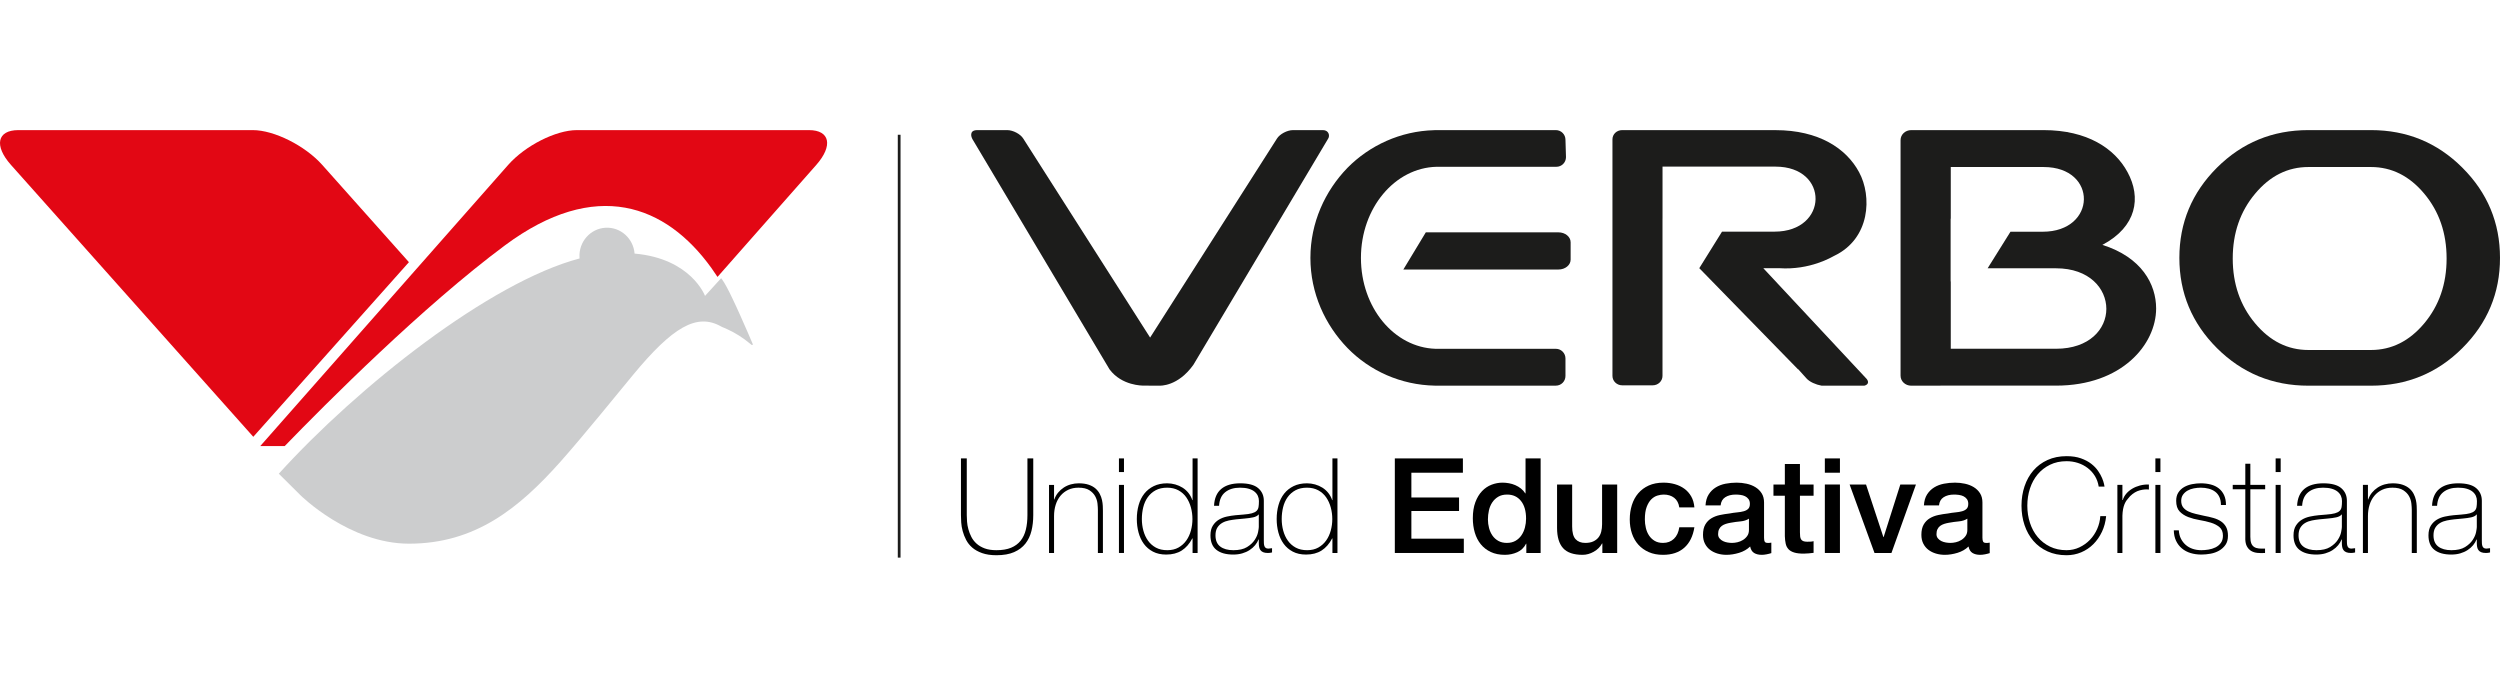 <?xml version="1.0" encoding="UTF-8"?>
<svg width="538px" height="147px" viewBox="0 0 538 147" version="1.1" xmlns="http://www.w3.org/2000/svg" xmlns:xlink="http://www.w3.org/1999/xlink">
    <title>Artboard</title>
    <g id="Artboard" stroke="none" stroke-width="1" fill="none" fill-rule="evenodd">
        <g id="Group" transform="translate(0, 27.999)">
            <g id="Group-4" transform="translate(209, 0)" fill="#1C1C1B">
                <path d="M37.137,54.984 C36.859,54.984 32.423,55.032 29.772,51.486 L0.241,1.899 C0.074,1.62 -0.569,0.001 1.317,0.001 L7.762,0.001 C9.002,0.001 10.615,0.855 11.21,1.829 L38.504,44.645 L65.798,1.829 C66.396,0.855 68.01,0.001 69.25,0.001 L75.691,0.001 C76.931,0.001 77.235,1.165 76.833,1.81 L47.802,50.531 C44.455,55.19 40.709,55 40.437,55 L37.137,54.984 Z" id="Fill-1"></path>
                <path d="M233.459,47.053 L210.807,47.053 L210.807,32.576 L210.775,32.576 L210.775,19.063 L210.807,19.063 L210.807,7.945 L230.801,7.945 C242.481,7.945 242.263,21.869 230.586,21.869 L223.651,21.869 L218.735,29.738 L233.459,29.738 C240.669,29.738 244.285,34.139 244.285,38.467 C244.285,42.785 240.669,47.053 233.459,47.053 M243.431,24.701 C250.871,20.765 251.811,14.479 248.844,9.049 C246.088,3.93 240.144,0.001 230.801,0.001 L208.494,0.001 L208.077,0.001 L202.29,0.001 C201.025,0.001 200,0.963 200,2.146 L200,52.856 C200,54.039 201.025,55.001 202.29,55.001 L208.494,55.001 C208.532,55.001 208.564,54.988 208.602,54.988 L233.459,54.988 C247.682,54.988 255,46.073 255,38.385 C255,33.199 251.922,27.374 243.431,24.701" id="Fill-3"></path>
                <path d="M129,27.869 L129,24.133 C129,22.958 127.831,22.001 126.382,22.001 L97.835,22.001 L93,30.001 L126.382,30.001 C127.831,30.001 129,29.05 129,27.869" id="Fill-5"></path>
                <path d="M100.137,7.895 L125.929,7.895 C127.075,7.895 128,6.965 128,5.813 L127.889,2.083 C127.889,0.934 126.964,0.001 125.824,0.001 L100.071,0.001 L100.039,0.001 L99.774,0.001 C99.723,0.001 99.679,0.01 99.632,0.017 C92.372,0.203 85.741,3.291 80.976,8.116 C76.145,13.096 73,19.914 73,27.498 C73,35.088 76.145,41.906 80.976,46.892 C85.773,51.821 92.457,54.846 99.767,54.991 L99.774,54.991 L99.793,54.991 C99.884,54.995 99.976,55.001 100.071,55.001 L100.071,54.991 L125.824,54.991 C126.964,54.991 127.889,54.061 127.889,52.913 L127.889,49.145 C127.889,47.996 126.964,47.063 125.824,47.063 L99.935,47.063 C91.027,46.784 83.875,38.223 83.875,27.501 C83.875,16.738 91.182,8.11 100.137,7.895" id="Fill-7"></path>
                <path d="M192.73,53.57 L170.46,29.713 L173.877,29.713 C180.568,30.178 185.314,27.252 185.69,27.072 C193.533,23.352 193.872,14.182 191.069,9.047 C188.323,3.937 182.397,0.007 173.092,0.007 L140.094,0.001 C138.94,0.001 138,0.865 138,1.986 L138,52.899 C138,54.016 138.94,54.922 140.094,54.922 L146.662,54.922 C147.827,54.922 148.769,54.016 148.769,52.899 L148.769,19.049 L148.776,19.049 L148.776,7.859 L173.092,7.859 C184.722,7.859 184.51,21.851 172.877,21.851 L161.579,21.851 L156.685,29.713 L177.904,51.452 L177.968,51.452 L179.771,53.45 C180.426,54.184 181.748,54.773 183.017,55.001 L192.205,55.001 C193.014,54.786 193.236,54.241 192.73,53.57" id="Fill-9"></path>
                <path d="M312.708,41.574 C309.505,45.402 305.674,47.319 301.233,47.319 L287.767,47.319 C283.317,47.319 279.492,45.402 276.298,41.574 C273.089,37.743 271.485,33.095 271.485,27.632 C271.485,22.165 273.089,17.517 276.298,13.689 C279.492,9.858 283.317,7.944 287.767,7.944 L301.233,7.944 C305.674,7.944 309.505,9.858 312.708,13.689 C315.911,17.517 317.509,22.165 317.509,27.632 C317.509,33.095 315.911,37.743 312.708,41.574 M320.895,8.08 C315.503,2.692 308.946,0 301.233,0 L287.767,0 C280.054,0 273.503,2.692 268.092,8.08 C262.701,13.465 260,19.938 260,27.502 C260,35.063 262.701,41.536 268.092,46.921 C273.503,52.305 280.054,55.001 287.767,55.001 L301.233,55.001 C308.946,55.001 315.503,52.305 320.895,46.921 C326.299,41.536 329,35.063 329,27.502 C329,19.938 326.299,13.465 320.895,8.08" id="Fill-11"></path>
            </g>
            <polygon id="Fill-41" fill="#1C1C1B" points="193.204 92.001 193.796 92.001 193.796 1.001 193.204 1.001"></polygon>
            <g id="Group-2" transform="translate(0, 0.001)">
                <path d="M69.338,7.48 C65.655,3.346 58.974,0 54.416,0 L3.944,0 C-0.614,0 -1.324,3.346 2.352,7.48 L54.509,66 L88,28.419 L69.338,7.48 Z" id="Fill-42" fill="#E20714"></path>
                <path d="M174.091,0 L124.134,0 C119.615,0 113.008,3.352 109.362,7.485 L89.157,30.392 L56.006,67.994 L56,68 L61.266,68 C70.246,58.727 91.03,37.899 108.656,24.806 C128.2,10.289 143.301,16.065 153.101,29.683 C153.547,30.303 153.984,30.943 154.405,31.592 L175.667,7.485 C179.312,3.352 178.61,0 174.091,0" id="Fill-43" fill="#E20714"></path>
                <path d="M161.964,45.98 C161.551,44.972 160.504,42.582 159.353,39.99 C158.785,38.725 158.196,37.418 157.622,36.235 C156.767,34.425 155.96,32.898 155.373,32.107 C155.313,32.024 155.25,31.938 155.19,31.865 L151.721,35.677 C151.721,35.677 148.76,27.648 136.561,26.57 C136.303,23.319 133.556,20.842 130.33,21.008 C127.053,21.183 124.533,24.03 124.707,27.367 C124.71,27.453 124.723,27.536 124.729,27.619 C105.469,32.694 77.042,55.135 60,73.942 L64.693,78.605 C64.693,78.605 75.175,89 88.014,89 C102.237,89 111.654,81.423 120.623,71.344 C125.555,65.797 133.253,56.269 136.262,52.642 C144.711,42.426 149.939,39.283 155.19,42.263 C155.405,42.387 155.682,42.486 155.915,42.582 C156.168,42.687 156.407,42.798 156.644,42.913 C158.202,43.634 159.826,44.625 161.428,45.967 C161.52,46.047 161.614,46.117 161.706,46.19 C161.841,46.292 162.093,46.292 161.964,45.98" id="Fill-44" fill="#CCCDCE"></path>
            </g>
        </g>
        <g id="Unidad" transform="translate(206.796, 98.651)" fill="#000000" fill-rule="nonzero">
            <path d="M1.254,0 L1.254,12.198 C1.254,12.597 1.273,13.062 1.311,13.595 C1.349,14.127 1.444,14.673 1.596,15.233 C1.748,15.794 1.962,16.345 2.237,16.886 C2.513,17.428 2.888,17.912 3.363,18.34 C3.838,18.767 4.422,19.109 5.116,19.366 C5.809,19.622 6.65,19.75 7.638,19.75 C8.892,19.75 9.942,19.575 10.787,19.223 C11.633,18.872 12.317,18.368 12.839,17.713 C13.362,17.057 13.737,16.264 13.965,15.333 C14.193,14.402 14.307,13.357 14.307,12.198 L14.307,0 L15.561,0 L15.561,12.198 C15.561,13.414 15.433,14.544 15.176,15.589 C14.92,16.634 14.488,17.547 13.88,18.326 C13.271,19.105 12.459,19.717 11.443,20.164 C10.426,20.61 9.158,20.834 7.638,20.834 C6.441,20.834 5.415,20.681 4.56,20.378 C3.705,20.073 2.997,19.679 2.437,19.195 C1.876,18.71 1.435,18.154 1.111,17.527 C0.788,16.901 0.541,16.269 0.37,15.632 C0.2,14.996 0.095,14.378 0.057,13.78 C0.019,13.181 0,12.654 0,12.198 L0,0 L1.254,0 Z" id="Path"></path>
            <path d="M18.953,5.7 L20.035,5.7 L20.035,8.835 L20.093,8.835 C20.282,8.284 20.553,7.795 20.905,7.367 C21.256,6.94 21.665,6.574 22.13,6.27 C22.596,5.966 23.104,5.738 23.655,5.586 C24.206,5.434 24.767,5.358 25.337,5.358 C26.192,5.358 26.918,5.463 27.517,5.671 C28.115,5.88 28.605,6.156 28.985,6.498 C29.364,6.84 29.664,7.225 29.882,7.652 C30.101,8.08 30.258,8.512 30.352,8.949 C30.448,9.386 30.505,9.809 30.523,10.217 C30.543,10.626 30.552,10.982 30.552,11.286 L30.552,20.349 L29.469,20.349 L29.469,11.086 C29.469,10.726 29.441,10.27 29.384,9.719 C29.326,9.168 29.16,8.64 28.885,8.137 C28.609,7.633 28.191,7.201 27.631,6.84 C27.07,6.479 26.296,6.298 25.308,6.298 C24.472,6.298 23.731,6.45 23.085,6.755 C22.439,7.059 21.888,7.481 21.432,8.023 C20.976,8.564 20.629,9.21 20.392,9.961 C20.154,10.711 20.035,11.533 20.035,12.426 L20.035,20.349 L18.953,20.349 L18.953,5.7 Z" id="Path"></path>
            <path d="M34.001,2.936 L34.001,0 L35.084,0 L35.084,2.936 L34.001,2.936 Z M34.001,20.349 L34.001,5.7 L35.084,5.7 L35.084,20.349 L34.001,20.349 Z" id="Shape"></path>
            <path d="M49.846,17.214 L49.789,17.214 C49.181,18.373 48.422,19.242 47.51,19.822 C46.597,20.401 45.486,20.691 44.175,20.691 C43.073,20.691 42.123,20.482 41.325,20.064 C40.527,19.646 39.871,19.085 39.358,18.383 C38.846,17.68 38.465,16.867 38.218,15.946 C37.971,15.024 37.848,14.06 37.848,13.053 C37.848,11.97 37.981,10.958 38.247,10.018 C38.513,9.077 38.917,8.265 39.458,7.581 C40,6.897 40.679,6.356 41.496,5.957 C42.313,5.558 43.273,5.358 44.374,5.358 C44.964,5.358 45.543,5.439 46.113,5.6 C46.683,5.762 47.21,5.995 47.695,6.298 C48.179,6.603 48.602,6.982 48.963,7.439 C49.324,7.894 49.599,8.408 49.789,8.977 L49.846,8.977 L49.846,0 L50.929,0 L50.929,20.349 L49.846,20.349 L49.846,17.214 Z M44.403,19.75 C45.334,19.75 46.137,19.561 46.811,19.18 C47.486,18.8 48.046,18.297 48.493,17.67 C48.939,17.043 49.272,16.326 49.49,15.518 C49.709,14.711 49.818,13.889 49.818,13.053 C49.818,12.198 49.709,11.367 49.49,10.559 C49.272,9.752 48.944,9.03 48.507,8.393 C48.07,7.757 47.505,7.248 46.811,6.869 C46.118,6.489 45.306,6.298 44.374,6.298 C43.406,6.298 42.579,6.484 41.895,6.854 C41.211,7.225 40.646,7.723 40.199,8.351 C39.753,8.977 39.43,9.7 39.23,10.517 C39.031,11.334 38.931,12.179 38.931,13.053 C38.931,13.908 39.04,14.739 39.259,15.547 C39.477,16.354 39.81,17.072 40.256,17.698 C40.703,18.326 41.268,18.824 41.952,19.195 C42.636,19.565 43.453,19.75 44.403,19.75 Z" id="Shape"></path>
            <path d="M64.097,17.442 L64.04,17.442 C63.868,17.879 63.621,18.292 63.298,18.682 C62.975,19.071 62.581,19.418 62.116,19.722 C61.65,20.026 61.123,20.264 60.534,20.434 C59.945,20.605 59.299,20.691 58.596,20.691 C57.038,20.691 55.831,20.354 54.977,19.679 C54.121,19.005 53.694,17.965 53.694,16.558 C53.694,15.704 53.865,15.005 54.207,14.464 C54.549,13.922 54.981,13.495 55.504,13.181 C56.026,12.868 56.606,12.645 57.242,12.511 C57.879,12.379 58.492,12.284 59.081,12.226 L60.762,12.084 C61.541,12.027 62.154,11.937 62.6,11.813 C63.047,11.69 63.384,11.519 63.612,11.3 C63.84,11.082 63.983,10.802 64.04,10.46 C64.097,10.117 64.125,9.69 64.125,9.177 C64.125,8.778 64.049,8.408 63.897,8.066 C63.745,7.723 63.508,7.42 63.184,7.154 C62.861,6.888 62.444,6.678 61.931,6.527 C61.417,6.375 60.791,6.298 60.05,6.298 C58.739,6.298 57.679,6.622 56.872,7.268 C56.064,7.913 55.623,8.892 55.547,10.203 L54.464,10.203 C54.539,8.588 55.057,7.377 56.017,6.569 C56.976,5.762 58.34,5.358 60.106,5.358 C61.873,5.358 63.161,5.705 63.968,6.398 C64.776,7.092 65.18,7.999 65.18,9.12 L65.18,17.642 C65.18,17.851 65.184,18.059 65.194,18.268 C65.203,18.477 65.237,18.668 65.293,18.838 C65.35,19.009 65.445,19.147 65.579,19.252 C65.712,19.356 65.901,19.409 66.148,19.409 C66.338,19.409 66.605,19.38 66.947,19.323 L66.947,20.235 C66.662,20.311 66.367,20.349 66.063,20.349 C65.626,20.349 65.279,20.292 65.023,20.178 C64.766,20.064 64.572,19.912 64.439,19.722 C64.305,19.532 64.215,19.309 64.168,19.052 C64.12,18.796 64.097,18.515 64.097,18.212 L64.097,17.442 Z M64.097,12.027 C63.831,12.35 63.427,12.569 62.885,12.682 C62.344,12.796 61.74,12.882 61.075,12.939 L59.252,13.11 C58.719,13.167 58.188,13.248 57.656,13.352 C57.123,13.457 56.644,13.633 56.216,13.88 C55.789,14.127 55.442,14.464 55.176,14.891 C54.91,15.319 54.777,15.874 54.777,16.558 C54.777,17.642 55.119,18.444 55.803,18.967 C56.487,19.489 57.428,19.75 58.624,19.75 C59.859,19.75 60.838,19.527 61.56,19.081 C62.282,18.634 62.833,18.121 63.213,17.542 C63.593,16.962 63.835,16.402 63.94,15.86 C64.044,15.319 64.097,14.953 64.097,14.763 L64.097,12.027 Z" id="Shape"></path>
            <path d="M79.942,17.214 L79.885,17.214 C79.278,18.373 78.517,19.242 77.606,19.822 C76.694,20.401 75.582,20.691 74.271,20.691 C73.169,20.691 72.219,20.482 71.421,20.064 C70.623,19.646 69.968,19.085 69.454,18.383 C68.942,17.68 68.561,16.867 68.314,15.946 C68.067,15.024 67.944,14.06 67.944,13.053 C67.944,11.97 68.077,10.958 68.343,10.018 C68.609,9.077 69.013,8.265 69.554,7.581 C70.096,6.897 70.775,6.356 71.592,5.957 C72.409,5.558 73.368,5.358 74.471,5.358 C75.059,5.358 75.639,5.439 76.209,5.6 C76.779,5.762 77.306,5.995 77.791,6.298 C78.275,6.603 78.698,6.982 79.059,7.439 C79.42,7.894 79.695,8.408 79.885,8.977 L79.942,8.977 L79.942,0 L81.025,0 L81.025,20.349 L79.942,20.349 L79.942,17.214 Z M74.499,19.75 C75.43,19.75 76.233,19.561 76.907,19.18 C77.582,18.8 78.142,18.297 78.589,17.67 C79.035,17.043 79.368,16.326 79.586,15.518 C79.805,14.711 79.914,13.889 79.914,13.053 C79.914,12.198 79.805,11.367 79.586,10.559 C79.368,9.752 79.04,9.03 78.603,8.393 C78.166,7.757 77.601,7.248 76.907,6.869 C76.214,6.489 75.401,6.298 74.471,6.298 C73.501,6.298 72.675,6.484 71.991,6.854 C71.307,7.225 70.742,7.723 70.295,8.351 C69.849,8.977 69.526,9.7 69.326,10.517 C69.127,11.334 69.027,12.179 69.027,13.053 C69.027,13.908 69.136,14.739 69.355,15.547 C69.573,16.354 69.906,17.072 70.352,17.698 C70.799,18.326 71.364,18.824 72.048,19.195 C72.732,19.565 73.549,19.75 74.499,19.75 Z" id="Shape"></path>
        </g>
        <g id="Educativa" transform="translate(300.166, 98.651)" fill="#000000" fill-rule="nonzero">
            <polygon id="Path" points="-5.68434189e-14 0 14.649 0 14.649 3.078 3.562 3.078 3.562 8.408 13.822 8.408 13.822 11.315 3.562 11.315 3.562 17.271 14.848 17.271 14.848 20.349 -5.68434189e-14 20.349"></polygon>
            <path d="M31.378,20.349 L28.3,20.349 L28.3,18.354 L28.244,18.354 C27.806,19.209 27.17,19.822 26.334,20.192 C25.498,20.563 24.614,20.748 23.683,20.748 C22.524,20.748 21.513,20.544 20.648,20.135 C19.784,19.727 19.067,19.171 18.497,18.468 C17.927,17.765 17.499,16.934 17.214,15.974 C16.929,15.015 16.787,13.984 16.787,12.882 C16.787,11.552 16.967,10.402 17.328,9.434 C17.689,8.464 18.169,7.667 18.767,7.04 C19.366,6.412 20.05,5.952 20.819,5.657 C21.589,5.363 22.372,5.215 23.171,5.215 C23.627,5.215 24.092,5.258 24.567,5.344 C25.042,5.429 25.498,5.567 25.935,5.757 C26.372,5.947 26.776,6.189 27.146,6.484 C27.517,6.778 27.826,7.125 28.073,7.524 L28.13,7.524 L28.13,0 L31.378,0 L31.378,20.349 Z M20.035,13.139 C20.035,13.765 20.116,14.383 20.278,14.991 C20.439,15.599 20.686,16.14 21.019,16.616 C21.351,17.09 21.774,17.471 22.287,17.756 C22.8,18.041 23.408,18.183 24.111,18.183 C24.833,18.183 25.455,18.031 25.978,17.727 C26.5,17.423 26.928,17.024 27.26,16.53 C27.593,16.036 27.84,15.48 28.001,14.863 C28.163,14.245 28.244,13.614 28.244,12.967 C28.244,11.334 27.878,10.06 27.146,9.149 C26.415,8.236 25.422,7.78 24.168,7.78 C23.408,7.78 22.767,7.937 22.244,8.251 C21.722,8.564 21.294,8.973 20.962,9.476 C20.629,9.98 20.392,10.55 20.249,11.186 C20.107,11.823 20.035,12.473 20.035,13.139 Z" id="Shape"></path>
            <path d="M47.852,20.349 L44.66,20.349 L44.66,18.297 L44.602,18.297 C44.203,19.038 43.61,19.632 42.821,20.078 C42.033,20.525 41.23,20.748 40.413,20.748 C38.475,20.748 37.074,20.268 36.209,19.309 C35.345,18.349 34.913,16.901 34.913,14.963 L34.913,5.614 L38.161,5.614 L38.161,14.649 C38.161,15.941 38.408,16.853 38.903,17.385 C39.397,17.917 40.09,18.183 40.983,18.183 C41.667,18.183 42.237,18.078 42.693,17.869 C43.149,17.66 43.52,17.38 43.804,17.029 C44.09,16.677 44.294,16.255 44.417,15.761 C44.541,15.267 44.602,14.735 44.602,14.165 L44.602,5.614 L47.852,5.614 L47.852,20.349 Z" id="Path"></path>
            <path d="M61.218,10.545 C61.085,9.633 60.719,8.944 60.121,8.479 C59.522,8.013 58.767,7.78 57.855,7.78 C57.437,7.78 56.99,7.852 56.516,7.994 C56.041,8.137 55.603,8.403 55.205,8.792 C54.806,9.182 54.473,9.723 54.207,10.417 C53.941,11.11 53.808,12.018 53.808,13.139 C53.808,13.746 53.879,14.354 54.022,14.963 C54.164,15.57 54.392,16.112 54.706,16.587 C55.019,17.062 55.423,17.447 55.917,17.741 C56.411,18.036 57.01,18.183 57.712,18.183 C58.663,18.183 59.446,17.889 60.064,17.299 C60.681,16.71 61.066,15.884 61.218,14.82 L64.467,14.82 C64.163,16.739 63.436,18.207 62.287,19.223 C61.137,20.24 59.612,20.748 57.712,20.748 C56.553,20.748 55.532,20.553 54.649,20.164 C53.765,19.774 53.02,19.242 52.411,18.568 C51.803,17.893 51.343,17.09 51.029,16.16 C50.716,15.229 50.559,14.222 50.559,13.139 C50.559,12.037 50.711,11.001 51.015,10.032 C51.319,9.063 51.775,8.222 52.383,7.51 C52.991,6.797 53.746,6.237 54.649,5.828 C55.551,5.42 56.611,5.215 57.827,5.215 C58.681,5.215 59.494,5.325 60.263,5.543 C61.033,5.762 61.717,6.09 62.315,6.527 C62.914,6.963 63.403,7.514 63.783,8.18 C64.163,8.845 64.391,9.633 64.467,10.545 L61.218,10.545 Z" id="Path"></path>
            <path d="M79.458,17.072 C79.458,17.471 79.51,17.756 79.615,17.927 C79.719,18.098 79.924,18.183 80.228,18.183 C80.323,18.183 80.436,18.183 80.57,18.183 C80.703,18.183 80.855,18.164 81.025,18.126 L81.025,20.378 C80.912,20.416 80.764,20.458 80.584,20.506 C80.403,20.553 80.218,20.596 80.028,20.634 C79.838,20.672 79.648,20.701 79.458,20.72 C79.268,20.738 79.106,20.748 78.974,20.748 C78.308,20.748 77.757,20.615 77.32,20.349 C76.883,20.083 76.599,19.617 76.466,18.953 C75.82,19.579 75.026,20.035 74.086,20.32 C73.145,20.605 72.238,20.748 71.364,20.748 C70.699,20.748 70.062,20.658 69.454,20.477 C68.847,20.297 68.31,20.031 67.844,19.679 C67.379,19.328 67.008,18.881 66.733,18.34 C66.457,17.798 66.32,17.166 66.32,16.445 C66.32,15.533 66.486,14.791 66.818,14.222 C67.151,13.652 67.588,13.205 68.129,12.882 C68.671,12.559 69.279,12.326 69.953,12.184 C70.628,12.041 71.307,11.932 71.991,11.856 C72.58,11.742 73.141,11.661 73.672,11.614 C74.204,11.566 74.675,11.486 75.083,11.371 C75.492,11.258 75.815,11.082 76.052,10.844 C76.29,10.607 76.409,10.251 76.409,9.775 C76.409,9.357 76.309,9.015 76.109,8.749 C75.91,8.483 75.663,8.279 75.368,8.137 C75.074,7.994 74.746,7.899 74.385,7.852 C74.024,7.804 73.682,7.78 73.359,7.78 C72.447,7.78 71.697,7.971 71.108,8.351 C70.519,8.73 70.186,9.319 70.11,10.117 L66.861,10.117 C66.918,9.168 67.146,8.379 67.545,7.752 C67.944,7.125 68.452,6.622 69.07,6.242 C69.687,5.862 70.385,5.596 71.165,5.444 C71.944,5.292 72.742,5.215 73.558,5.215 C74.281,5.215 74.993,5.292 75.696,5.444 C76.399,5.596 77.031,5.843 77.591,6.184 C78.152,6.527 78.603,6.968 78.945,7.51 C79.287,8.051 79.458,8.711 79.458,9.491 L79.458,17.072 Z M76.209,12.967 C75.715,13.29 75.107,13.485 74.385,13.552 C73.663,13.618 72.941,13.718 72.219,13.851 C71.877,13.908 71.544,13.989 71.222,14.093 C70.898,14.198 70.614,14.34 70.367,14.521 C70.12,14.701 69.925,14.939 69.782,15.233 C69.64,15.528 69.569,15.884 69.569,16.302 C69.569,16.663 69.673,16.967 69.882,17.214 C70.091,17.461 70.343,17.656 70.637,17.798 C70.932,17.941 71.255,18.041 71.606,18.098 C71.958,18.154 72.276,18.183 72.561,18.183 C72.922,18.183 73.311,18.136 73.73,18.041 C74.147,17.945 74.542,17.784 74.912,17.556 C75.283,17.328 75.591,17.038 75.838,16.687 C76.085,16.335 76.209,15.903 76.209,15.39 L76.209,12.967 Z" id="Shape"></path>
            <path d="M81.481,5.614 L83.933,5.614 L83.933,1.197 L87.181,1.197 L87.181,5.614 L90.117,5.614 L90.117,8.037 L87.181,8.037 L87.181,15.903 C87.181,16.245 87.196,16.54 87.224,16.787 C87.253,17.034 87.319,17.242 87.424,17.413 C87.528,17.584 87.685,17.713 87.894,17.798 C88.103,17.884 88.388,17.927 88.749,17.927 C88.977,17.927 89.205,17.922 89.433,17.912 C89.661,17.903 89.889,17.869 90.117,17.812 L90.117,20.32 C89.756,20.358 89.404,20.396 89.062,20.434 C88.721,20.473 88.369,20.491 88.008,20.491 C87.153,20.491 86.464,20.411 85.942,20.249 C85.419,20.088 85.011,19.85 84.716,19.537 C84.422,19.223 84.222,18.829 84.118,18.354 C84.013,17.879 83.951,17.337 83.933,16.73 L83.933,8.037 L81.481,8.037 L81.481,5.614 Z" id="Path"></path>
            <path d="M92.54,0 L95.788,0 L95.788,3.078 L92.54,3.078 L92.54,0 Z M92.54,5.614 L95.788,5.614 L95.788,20.349 L92.54,20.349 L92.54,5.614 Z" id="Shape"></path>
            <polygon id="Path" points="97.869 5.614 101.403 5.614 105.136 16.929 105.194 16.929 108.784 5.614 112.147 5.614 106.875 20.349 103.227 20.349"></polygon>
            <path d="M126.454,17.072 C126.454,17.471 126.507,17.756 126.611,17.927 C126.716,18.098 126.92,18.183 127.224,18.183 C127.319,18.183 127.433,18.183 127.566,18.183 C127.699,18.183 127.851,18.164 128.022,18.126 L128.022,20.378 C127.908,20.416 127.761,20.458 127.58,20.506 C127.4,20.553 127.215,20.596 127.025,20.634 C126.835,20.672 126.644,20.701 126.454,20.72 C126.264,20.738 126.103,20.748 125.97,20.748 C125.305,20.748 124.754,20.615 124.317,20.349 C123.88,20.083 123.595,19.617 123.462,18.953 C122.816,19.579 122.023,20.035 121.082,20.32 C120.142,20.605 119.234,20.748 118.361,20.748 C117.695,20.748 117.059,20.658 116.451,20.477 C115.843,20.297 115.306,20.031 114.841,19.679 C114.375,19.328 114.005,18.881 113.729,18.34 C113.454,17.798 113.316,17.166 113.316,16.445 C113.316,15.533 113.482,14.791 113.815,14.222 C114.147,13.652 114.584,13.205 115.126,12.882 C115.667,12.559 116.275,12.326 116.95,12.184 C117.624,12.041 118.303,11.932 118.987,11.856 C119.576,11.742 120.137,11.661 120.669,11.614 C121.201,11.566 121.671,11.486 122.08,11.371 C122.488,11.258 122.811,11.082 123.049,10.844 C123.286,10.607 123.405,10.251 123.405,9.775 C123.405,9.357 123.305,9.015 123.106,8.749 C122.906,8.483 122.659,8.279 122.365,8.137 C122.07,7.994 121.743,7.899 121.382,7.852 C121.02,7.804 120.678,7.78 120.356,7.78 C119.444,7.78 118.693,7.971 118.104,8.351 C117.515,8.73 117.183,9.319 117.106,10.117 L113.858,10.117 C113.915,9.168 114.142,8.379 114.541,7.752 C114.941,7.125 115.449,6.622 116.066,6.242 C116.684,5.862 117.382,5.596 118.161,5.444 C118.94,5.292 119.738,5.215 120.555,5.215 C121.277,5.215 121.99,5.292 122.692,5.444 C123.395,5.596 124.027,5.843 124.588,6.184 C125.148,6.527 125.6,6.968 125.942,7.51 C126.284,8.051 126.454,8.711 126.454,9.491 L126.454,17.072 Z M123.206,12.967 C122.712,13.29 122.103,13.485 121.382,13.552 C120.659,13.618 119.938,13.718 119.216,13.851 C118.874,13.908 118.541,13.989 118.218,14.093 C117.895,14.198 117.61,14.34 117.363,14.521 C117.116,14.701 116.921,14.939 116.779,15.233 C116.636,15.528 116.565,15.884 116.565,16.302 C116.565,16.663 116.669,16.967 116.879,17.214 C117.088,17.461 117.339,17.656 117.634,17.798 C117.928,17.941 118.251,18.041 118.603,18.098 C118.954,18.154 119.272,18.183 119.558,18.183 C119.918,18.183 120.308,18.136 120.726,18.041 C121.144,17.945 121.538,17.784 121.909,17.556 C122.279,17.328 122.588,17.038 122.835,16.687 C123.082,16.335 123.206,15.903 123.206,15.39 L123.206,12.967 Z" id="Shape"></path>
        </g>
        <g id="Cristiana" transform="translate(435.026, 98.166)" fill="#000000" fill-rule="nonzero">
            <path d="M0,10.659 C0,9.177 0.218,7.785 0.655,6.484 C1.093,5.182 1.724,4.052 2.551,3.092 C3.377,2.133 4.394,1.377 5.6,0.827 C6.807,0.276 8.17,0 9.69,0 C10.887,0 11.922,0.157 12.796,0.47 C13.671,0.784 14.407,1.173 15.005,1.639 C15.604,2.104 16.093,2.612 16.473,3.163 C16.853,3.715 17.143,4.232 17.342,4.717 C17.542,5.201 17.68,5.619 17.756,5.971 C17.831,6.322 17.869,6.517 17.869,6.555 L16.616,6.555 C16.483,5.7 16.207,4.935 15.789,4.261 C15.371,3.586 14.848,3.011 14.222,2.537 C13.595,2.062 12.896,1.7 12.127,1.454 C11.357,1.206 10.545,1.083 9.69,1.083 C8.36,1.083 7.173,1.339 6.128,1.853 C5.082,2.365 4.199,3.054 3.477,3.919 C2.755,4.783 2.204,5.795 1.824,6.954 C1.444,8.113 1.254,9.348 1.254,10.659 C1.254,11.97 1.444,13.205 1.824,14.364 C2.204,15.523 2.755,16.535 3.477,17.399 C4.199,18.264 5.082,18.953 6.128,19.465 C7.173,19.979 8.36,20.235 9.69,20.235 C10.678,20.235 11.604,20.031 12.469,19.622 C13.333,19.214 14.088,18.672 14.735,17.998 C15.38,17.323 15.898,16.544 16.288,15.661 C16.677,14.777 16.901,13.861 16.957,12.911 L18.212,12.911 C18.098,14.127 17.798,15.248 17.314,16.273 C16.829,17.299 16.212,18.188 15.461,18.938 C14.711,19.689 13.841,20.273 12.854,20.691 C11.866,21.109 10.811,21.318 9.69,21.318 C8.17,21.318 6.807,21.043 5.6,20.491 C4.394,19.941 3.377,19.185 2.551,18.226 C1.724,17.266 1.093,16.136 0.655,14.834 C0.218,13.533 0,12.141 0,10.659 Z" id="Path"></path>
            <path d="M21.717,9.434 L21.802,9.434 C21.936,8.959 22.178,8.512 22.529,8.094 C22.881,7.676 23.308,7.315 23.812,7.011 C24.315,6.707 24.876,6.474 25.493,6.313 C26.111,6.151 26.752,6.08 27.417,6.099 L27.417,7.182 C26.847,7.106 26.196,7.163 25.465,7.353 C24.733,7.543 24.035,7.961 23.37,8.607 C23.104,8.892 22.871,9.168 22.672,9.434 C22.472,9.7 22.306,9.994 22.173,10.317 C22.04,10.64 21.936,11.001 21.86,11.4 C21.784,11.799 21.736,12.274 21.717,12.825 L21.717,20.834 L20.634,20.834 L20.634,6.184 L21.717,6.184 L21.717,9.434 Z" id="Path"></path>
            <path d="M28.814,3.42 L28.814,0.484 L29.896,0.484 L29.896,3.42 L28.814,3.42 Z M28.814,20.834 L28.814,6.184 L29.896,6.184 L29.896,20.834 L28.814,20.834 Z" id="Shape"></path>
            <path d="M33.858,15.96 C33.896,16.644 34.048,17.247 34.314,17.77 C34.58,18.292 34.927,18.739 35.354,19.109 C35.782,19.48 36.281,19.76 36.85,19.95 C37.42,20.14 38.038,20.235 38.703,20.235 C39.178,20.235 39.686,20.192 40.228,20.107 C40.769,20.021 41.273,19.864 41.738,19.637 C42.204,19.409 42.589,19.09 42.892,18.682 C43.197,18.273 43.349,17.756 43.349,17.128 C43.349,16.311 43.102,15.694 42.608,15.276 C42.114,14.858 41.491,14.535 40.741,14.307 C39.99,14.079 39.183,13.894 38.318,13.751 C37.454,13.609 36.646,13.395 35.896,13.11 C35.145,12.825 34.523,12.421 34.029,11.899 C33.535,11.376 33.288,10.611 33.288,9.604 C33.288,8.883 33.45,8.279 33.773,7.795 C34.096,7.31 34.509,6.926 35.012,6.641 C35.516,6.356 36.081,6.151 36.708,6.028 C37.335,5.904 37.962,5.843 38.589,5.843 C39.349,5.843 40.062,5.928 40.727,6.099 C41.392,6.27 41.966,6.545 42.451,6.926 C42.935,7.306 43.315,7.79 43.591,8.379 C43.866,8.968 44.004,9.681 44.004,10.517 L42.921,10.517 C42.921,9.851 42.812,9.281 42.593,8.806 C42.375,8.332 42.071,7.947 41.681,7.652 C41.292,7.358 40.831,7.139 40.299,6.997 C39.767,6.854 39.197,6.783 38.589,6.783 C38.095,6.783 37.596,6.83 37.093,6.926 C36.589,7.021 36.138,7.182 35.739,7.41 C35.34,7.638 35.012,7.933 34.756,8.293 C34.499,8.655 34.371,9.091 34.371,9.604 C34.371,10.194 34.514,10.668 34.798,11.03 C35.084,11.39 35.459,11.68 35.924,11.899 C36.39,12.117 36.912,12.293 37.492,12.426 C38.071,12.559 38.656,12.692 39.245,12.825 C39.967,12.958 40.646,13.115 41.282,13.295 C41.919,13.476 42.47,13.723 42.935,14.036 C43.401,14.35 43.767,14.754 44.032,15.248 C44.298,15.742 44.431,16.369 44.431,17.128 C44.431,17.927 44.251,18.582 43.89,19.095 C43.529,19.608 43.073,20.021 42.522,20.335 C41.971,20.648 41.358,20.867 40.684,20.99 C40.009,21.114 39.349,21.175 38.703,21.175 C37.867,21.175 37.093,21.066 36.38,20.848 C35.668,20.629 35.045,20.297 34.514,19.85 C33.981,19.404 33.563,18.858 33.26,18.212 C32.956,17.566 32.794,16.815 32.775,15.96 L33.858,15.96 Z" id="Path"></path>
            <path d="M52.44,7.125 L49.248,7.125 L49.248,17.357 C49.248,17.945 49.315,18.411 49.447,18.753 C49.581,19.095 49.785,19.356 50.06,19.537 C50.336,19.717 50.668,19.826 51.058,19.864 C51.447,19.902 51.898,19.912 52.411,19.893 L52.411,20.834 C51.861,20.872 51.324,20.867 50.801,20.819 C50.279,20.772 49.818,20.629 49.419,20.392 C49.02,20.154 48.702,19.798 48.464,19.323 C48.227,18.848 48.127,18.192 48.165,17.357 L48.165,7.125 L45.458,7.125 L45.458,6.184 L48.165,6.184 L48.165,1.625 L49.248,1.625 L49.248,6.184 L52.44,6.184 L52.44,7.125 Z" id="Path"></path>
            <path d="M54.691,3.42 L54.691,0.484 L55.775,0.484 L55.775,3.42 L54.691,3.42 Z M54.691,20.834 L54.691,6.184 L55.775,6.184 L55.775,20.834 L54.691,20.834 Z" id="Shape"></path>
            <path d="M68.942,17.927 L68.885,17.927 C68.713,18.363 68.466,18.777 68.144,19.166 C67.82,19.556 67.426,19.902 66.961,20.206 C66.495,20.511 65.968,20.748 65.379,20.919 C64.79,21.09 64.144,21.175 63.441,21.175 C61.883,21.175 60.676,20.838 59.822,20.164 C58.967,19.489 58.539,18.449 58.539,17.043 C58.539,16.188 58.71,15.49 59.052,14.948 C59.394,14.407 59.826,13.979 60.349,13.666 C60.871,13.352 61.451,13.129 62.087,12.996 C62.724,12.863 63.337,12.768 63.925,12.711 L65.607,12.569 C66.386,12.511 66.999,12.421 67.445,12.298 C67.892,12.174 68.229,12.003 68.457,11.785 C68.685,11.566 68.828,11.286 68.885,10.944 C68.942,10.602 68.97,10.175 68.97,9.662 C68.97,9.262 68.894,8.892 68.742,8.55 C68.59,8.208 68.353,7.904 68.029,7.638 C67.707,7.372 67.288,7.163 66.775,7.011 C66.263,6.859 65.635,6.783 64.894,6.783 C63.584,6.783 62.524,7.106 61.717,7.752 C60.909,8.398 60.468,9.377 60.392,10.688 L59.309,10.688 C59.385,9.072 59.902,7.861 60.862,7.054 C61.821,6.246 63.184,5.843 64.951,5.843 C66.719,5.843 68.006,6.189 68.813,6.883 C69.621,7.576 70.025,8.483 70.025,9.604 L70.025,18.126 C70.025,18.335 70.029,18.544 70.039,18.753 C70.048,18.962 70.082,19.152 70.138,19.323 C70.195,19.494 70.29,19.632 70.424,19.736 C70.556,19.841 70.746,19.893 70.993,19.893 C71.183,19.893 71.45,19.864 71.791,19.808 L71.791,20.72 C71.507,20.796 71.212,20.834 70.908,20.834 C70.471,20.834 70.124,20.776 69.868,20.663 C69.611,20.549 69.416,20.396 69.284,20.206 C69.15,20.017 69.06,19.793 69.013,19.537 C68.965,19.28 68.942,19 68.942,18.696 L68.942,17.927 Z M68.942,12.511 C68.675,12.835 68.272,13.053 67.73,13.167 C67.189,13.281 66.585,13.367 65.921,13.424 L64.097,13.595 C63.565,13.652 63.032,13.732 62.501,13.837 C61.968,13.941 61.489,14.117 61.061,14.364 C60.634,14.611 60.287,14.948 60.021,15.376 C59.755,15.803 59.622,16.359 59.622,17.043 C59.622,18.126 59.964,18.929 60.648,19.451 C61.332,19.974 62.273,20.235 63.469,20.235 C64.704,20.235 65.683,20.012 66.405,19.565 C67.127,19.119 67.678,18.606 68.058,18.026 C68.438,17.447 68.68,16.886 68.785,16.345 C68.889,15.803 68.942,15.438 68.942,15.248 L68.942,12.511 Z" id="Shape"></path>
            <path d="M73.473,6.184 L74.556,6.184 L74.556,9.319 L74.613,9.319 C74.803,8.768 75.074,8.279 75.425,7.852 C75.777,7.424 76.185,7.059 76.651,6.755 C77.116,6.45 77.624,6.223 78.175,6.071 C78.727,5.918 79.287,5.843 79.857,5.843 C80.712,5.843 81.439,5.947 82.037,6.156 C82.636,6.365 83.125,6.641 83.505,6.982 C83.885,7.324 84.184,7.709 84.403,8.137 C84.621,8.564 84.778,8.996 84.873,9.434 C84.968,9.87 85.025,10.293 85.044,10.702 C85.063,11.11 85.073,11.466 85.073,11.771 L85.073,20.834 L83.99,20.834 L83.99,11.571 C83.99,11.21 83.961,10.754 83.904,10.203 C83.847,9.652 83.681,9.125 83.405,8.621 C83.13,8.118 82.712,7.686 82.151,7.324 C81.591,6.963 80.817,6.783 79.829,6.783 C78.993,6.783 78.251,6.935 77.606,7.239 C76.96,7.543 76.409,7.966 75.953,8.507 C75.496,9.049 75.15,9.695 74.912,10.445 C74.675,11.196 74.556,12.018 74.556,12.911 L74.556,20.834 L73.473,20.834 L73.473,6.184 Z" id="Path"></path>
            <path d="M97.983,17.927 L97.926,17.927 C97.755,18.363 97.508,18.777 97.185,19.166 C96.862,19.556 96.468,19.902 96.002,20.206 C95.537,20.511 95.01,20.748 94.421,20.919 C93.832,21.09 93.186,21.175 92.483,21.175 C90.924,21.175 89.718,20.838 88.863,20.164 C88.008,19.489 87.581,18.449 87.581,17.043 C87.581,16.188 87.751,15.49 88.094,14.948 C88.436,14.407 88.868,13.979 89.39,13.666 C89.913,13.352 90.492,13.129 91.129,12.996 C91.765,12.863 92.378,12.768 92.967,12.711 L94.648,12.569 C95.427,12.511 96.04,12.421 96.487,12.298 C96.933,12.174 97.27,12.003 97.499,11.785 C97.727,11.566 97.869,11.286 97.926,10.944 C97.983,10.602 98.011,10.175 98.011,9.662 C98.011,9.262 97.936,8.892 97.784,8.55 C97.632,8.208 97.394,7.904 97.071,7.638 C96.748,7.372 96.33,7.163 95.817,7.011 C95.304,6.859 94.677,6.783 93.936,6.783 C92.625,6.783 91.566,7.106 90.758,7.752 C89.951,8.398 89.509,9.377 89.433,10.688 L88.35,10.688 C88.426,9.072 88.944,7.861 89.903,7.054 C90.863,6.246 92.226,5.843 93.993,5.843 C95.76,5.843 97.047,6.189 97.855,6.883 C98.662,7.576 99.066,8.483 99.066,9.604 L99.066,18.126 C99.066,18.335 99.071,18.544 99.08,18.753 C99.09,18.962 99.123,19.152 99.18,19.323 C99.237,19.494 99.332,19.632 99.465,19.736 C99.598,19.841 99.788,19.893 100.035,19.893 C100.225,19.893 100.491,19.864 100.833,19.808 L100.833,20.72 C100.548,20.796 100.254,20.834 99.95,20.834 C99.513,20.834 99.166,20.776 98.909,20.663 C98.653,20.549 98.458,20.396 98.325,20.206 C98.192,20.017 98.102,19.793 98.054,19.537 C98.007,19.28 97.983,19 97.983,18.696 L97.983,17.927 Z M97.983,12.511 C97.717,12.835 97.313,13.053 96.772,13.167 C96.23,13.281 95.627,13.367 94.962,13.424 L93.138,13.595 C92.606,13.652 92.074,13.732 91.542,13.837 C91.01,13.941 90.53,14.117 90.103,14.364 C89.675,14.611 89.329,14.948 89.062,15.376 C88.796,15.803 88.663,16.359 88.663,17.043 C88.663,18.126 89.005,18.929 89.689,19.451 C90.374,19.974 91.314,20.235 92.511,20.235 C93.746,20.235 94.725,20.012 95.447,19.565 C96.168,19.119 96.719,18.606 97.1,18.026 C97.48,17.447 97.722,16.886 97.826,16.345 C97.931,15.803 97.983,15.438 97.983,15.248 L97.983,12.511 Z" id="Shape"></path>
        </g>
    </g>
</svg>